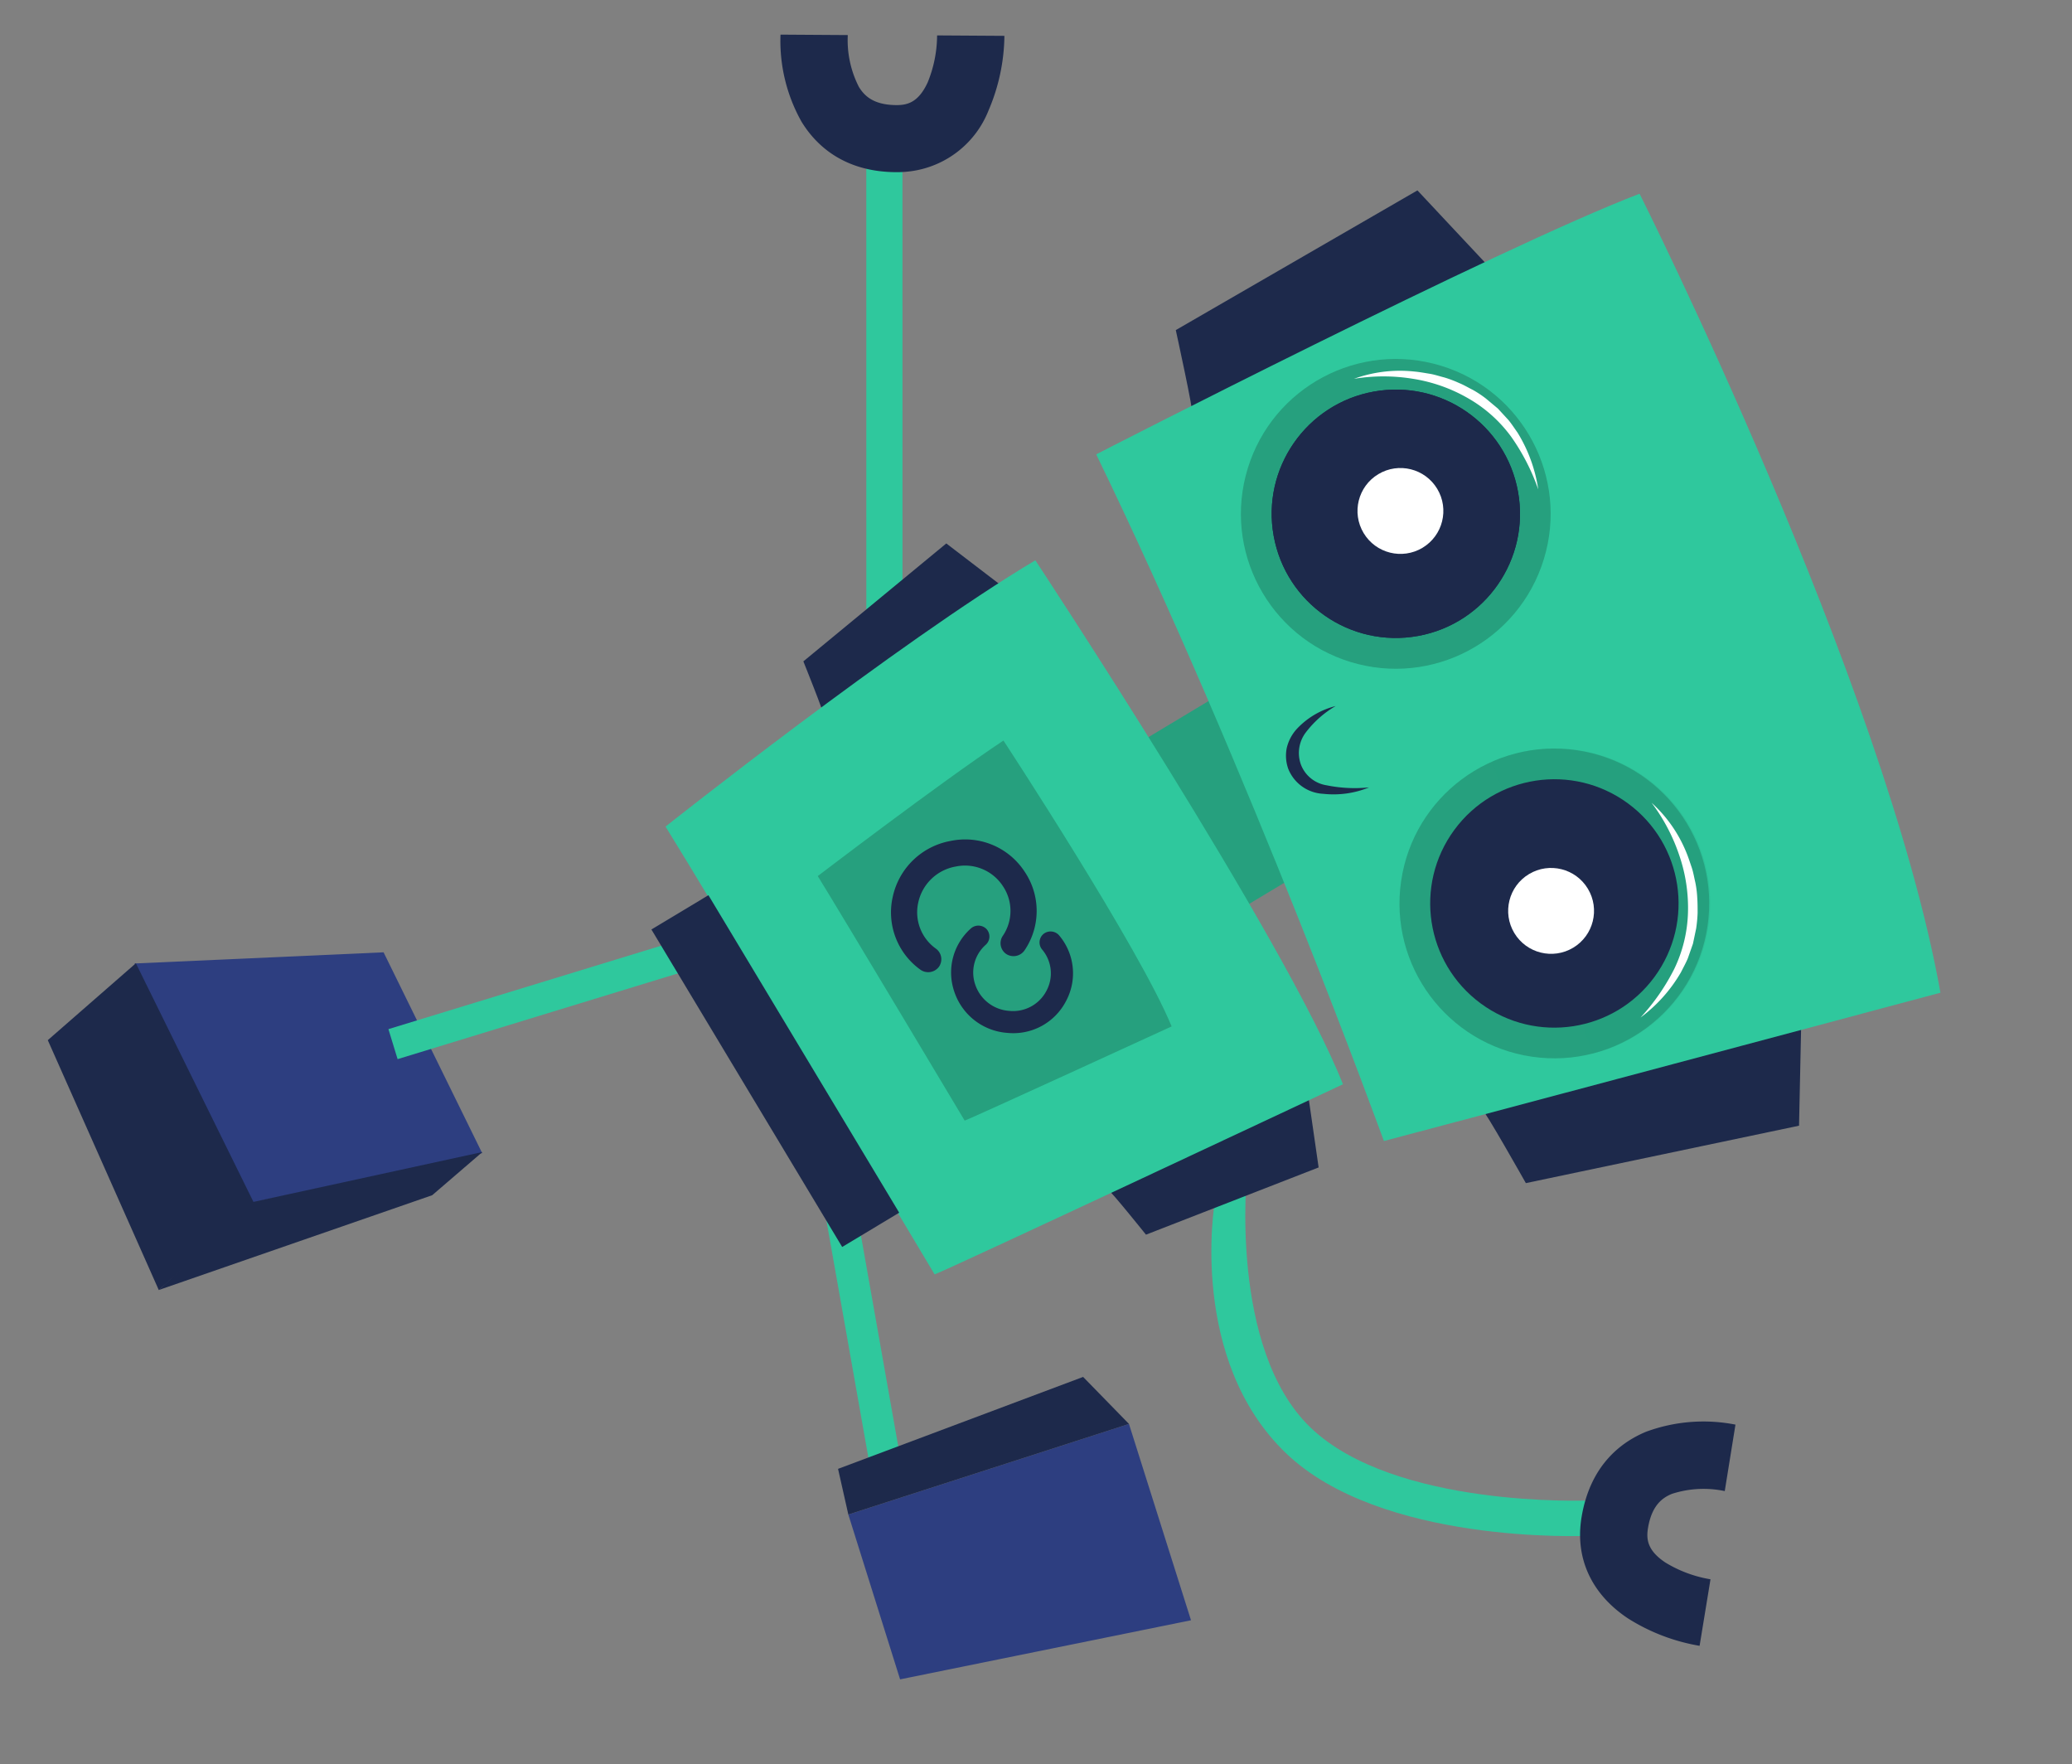 <svg xmlns="http://www.w3.org/2000/svg" width="231.99" height="197.511" viewBox="0 0 231.99 197.511">
  <rect x="0" y="0" width="231.99" height="197.511" fill="#808080" stroke="none"/>
  <g id="Group_648" data-name="Group 648" transform="translate(255.808 -71.558) rotate(83)">
    <g id="Group_436" data-name="Group 436" transform="translate(323.633 39.888) rotate(98)">
      <g id="Oops_404_Error_with_a_broken_robot-cuate" data-name="Oops! 404 Error with a broken robot-cuate" transform="matrix(-0.53, -0.848, 0.848, -0.53, 110.551, 286.606)">
        <g id="freepik--Robot--inject-10" transform="translate(0 0)">
          <path id="Path_15158" data-name="Path 15158" d="M0,13.768c.1.1,16.017,12.092,28.321,8.771C40.9,19.148,51.291.195,51.4,0l3.474,1.89c-.459.841-11.3,20.656-25.54,24.491C14.836,30.286,1.438,19.014.951,18.527Z" transform="translate(136.009 80.19)" fill="#2fc89d"/>
          <rect id="Rectangle_4174" data-name="Rectangle 4174" width="51.111" height="4.048" transform="translate(19.759 69.142) rotate(31)" fill="#2fc89d"/>
          <rect id="Rectangle_3303" data-name="Rectangle 3303" width="21.808" height="10.198" transform="translate(88.748 70.435)" fill="#26a07e"/>
          <rect id="Rectangle_3307" data-name="Rectangle 3307" width="21.808" height="1.787" transform="translate(88.748 79.739)" fill="#37474f"/>
          <rect id="Rectangle_3308" data-name="Rectangle 3308" width="41.466" height="1.787" transform="translate(78.535 126.161)" fill="#37474f"/>
          <path id="Path_15088" data-name="Path 15088" d="M9.071,37.13c0-.24-9.071-3.292-9.071-3.292L.534,2.592,12.6,0Z" transform="translate(51.267 18.534)" fill="#1d294b"/>
          <path id="Path_15090" data-name="Path 15090" d="M0,36.068c.061-.233,9.654.037,9.654.037L19.9,6.577,9.464,0Z" transform="translate(143.651 31.861)" fill="#1d294b"/>
          <path id="Path_15092" data-name="Path 15092" d="M0,67.174S3.372,16.631,6.332,0c0,0,61.057,4.618,94.017,17.2,0,0-16.993,59.03-17.871,61.96C82.466,79.18,39.47,70.711,0,67.174Z" transform="translate(58.6 0)" fill="#2fc89d"/>
          <path id="Path_15099" data-name="Path 15099" d="M2.378,1.189A1.189,1.189,0,1,1,.407.293,1.228,1.228,0,0,1,1.3,0,1.185,1.185,0,0,1,2.378,1.189Zm0,0A.982.982,0,0,0,2.04.452,1,1,0,0,0,1.3.231.964.964,0,1,0,2.04,1.926a.982.982,0,0,0,.338-.737Z" transform="translate(116.75 46.946)" opacity="0.1"/>
          <path id="Path_15100" data-name="Path 15100" d="M2.371,1.19a1.185,1.185,0,0,1-1.965.9A1.228,1.228,0,0,1,0,1.19a1.191,1.191,0,0,1,.4-.9A1.228,1.228,0,0,1,1.3,0,1.185,1.185,0,0,1,2.371,1.19Zm0,0A.977.977,0,0,0,2.039.453a1.007,1.007,0,0,0-.755-.2.964.964,0,0,0,0,1.916,1,1,0,0,0,.737-.221A.977.977,0,0,0,2.371,1.19Z" transform="translate(124.257 48.776)" opacity="0.1"/>
          <path id="Path_15101" data-name="Path 15101" d="M2.377,1.2a1.191,1.191,0,0,1-1.971.9A1.228,1.228,0,0,1,0,1.2,1.228,1.228,0,0,1,.405.3,1.228,1.228,0,0,1,1.3,0,1.228,1.228,0,0,1,2.377,1.2Zm0,0A1.007,1.007,0,0,0,2.039.458a.964.964,0,1,0-.737,1.7,1,1,0,0,0,.737-.221A1.007,1.007,0,0,0,2.377,1.2Z" transform="translate(131.761 50.601)" opacity="0.1"/>
          <path id="Path_15102" data-name="Path 15102" d="M2.374,1.283a1.228,1.228,0,0,1-1.161,1.1,1.228,1.228,0,0,1-.878-.356A1.2,1.2,0,0,1,.477.239,1.179,1.179,0,0,1,1.392.018,1.228,1.228,0,0,1,2.374,1.283Zm0,0A.983.983,0,0,0,2.092.527a.964.964,0,1,0-.111,1.462A.983.983,0,0,0,2.374,1.283Z" transform="translate(139.256 52.423)" opacity="0.1"/>
          <circle id="Ellipse_588" data-name="Ellipse 588" cx="17.337" cy="17.337" r="17.337" transform="translate(57.104 40.557) rotate(-41.96)" opacity="0.2"/>
          <circle id="Ellipse_589" data-name="Ellipse 589" cx="13.904" cy="13.904" r="13.904" transform="matrix(0.354, -0.935, 0.935, 0.354, 63.661, 49.924)" fill="#1d294b"/>
          <circle id="Ellipse_590" data-name="Ellipse 590" cx="17.337" cy="17.337" r="17.337" transform="translate(103.716 51.528) rotate(-50.67)" fill="#26a07e"/>
          <path id="Path_15104" data-name="Path 15104" d="M34.047,21.357c-.08.344-.172.669-.27,1L0,15.148a17.16,17.16,0,0,1,.325-1.812,17.342,17.342,0,1,1,33.743,8.021Z" transform="translate(110.936 31.771)" fill="#26a07e" opacity="0.2"/>
          <circle id="Ellipse_592" data-name="Ellipse 592" cx="13.904" cy="13.904" r="13.904" transform="translate(109.926 41.634) rotate(-22.68)" fill="#1d294b"/>
          <path id="Path_15107" data-name="Path 15107" d="M0,1.771A8.947,8.947,0,0,0,1.6,6.555a4.79,4.79,0,0,0,1.885,1.56,4.4,4.4,0,0,0,2.272.309A4.446,4.446,0,0,0,9.323,5.161,10.5,10.5,0,0,0,9.685,0,15.8,15.8,0,0,1,8.457,4.626,3.671,3.671,0,0,1,5.625,6.932,3.809,3.809,0,0,1,2.254,5.719,11.436,11.436,0,0,1,0,1.771Z" transform="translate(97.136 57.037) rotate(19)" fill="#1d294b"/>
          <path id="Path_15109" data-name="Path 15109" d="M0,12.591a15.077,15.077,0,0,1,2.776-6.2c.338-.467.725-.9,1.093-1.339S4.686,4.239,5.1,3.827A12.789,12.789,0,0,1,6.461,2.753c.461-.35.97-.614,1.468-.933A11.946,11.946,0,0,1,9.507,1.07L11.153.5,12.86.149c.571-.086,1.148-.1,1.726-.147a16.766,16.766,0,0,1,6.657,1.29,23.7,23.7,0,0,0-6.62-.442A15.489,15.489,0,0,0,8.438,2.771,17.9,17.9,0,0,0,3.415,6.916,20.4,20.4,0,0,0,0,12.591Z" transform="translate(66.221 25.485)" fill="#fff"/>
          <path id="Path_15111" data-name="Path 15111" d="M1.721,0C-3.092,0,3.7,3.88,3.837,3.9L4.27.113C4.1.1,3.172,0,1.721,0Z" transform="translate(60.481 96.292)" fill="#2fc89d"/>
          <path id="Path_15113" data-name="Path 15113" d="M12.666,17.392a11.669,11.669,0,0,1-1.941-.154C4.86,16.287,2.269,12.78,1.12,10a18.454,18.454,0,0,1-.8-10L7.753,1.228a11.485,11.485,0,0,0,.319,5.926C8.5,8.174,9.3,9.4,11.917,9.826c1.191.19,2.457.092,3.826-1.941a14.027,14.027,0,0,0,1.879-5.054l7.437,1.228a21.783,21.783,0,0,1-3.071,7.984A10.9,10.9,0,0,1,12.666,17.392Z" transform="translate(0 73.564) rotate(-68)" fill="#1d294b"/>
          <path id="Path_15114" data-name="Path 15114" d="M9.372,24.688c0-.16-6.3-1.161-6.3-1.161L0,3.009,7.609,0Z" transform="translate(58.502 83.688)" fill="#1d294b"/>
          <path id="Path_15116" data-name="Path 15116" d="M0,24.639c0-.16,6.319-1.019,6.319-1.019L9.826,3.175,2.272,0Z" transform="translate(130.023 83.774)" fill="#1d294b"/>
          <path id="Path_15118" data-name="Path 15118" d="M0,.787s50.844-2.168,68.015.694c0,0-5.042,49.192-5.312,50.15,0,0-50.58-.141-58.484,0C4.22,51.6-.061,18.885,0,.787Z" transform="translate(65.256 78.338)" fill="#2fc89d"/>
          <path id="Path_15119" data-name="Path 15119" d="M0,.4S27.753-.7,37.13.745c0,0-2.757,24.8-2.9,25.29,0,0-27.636-.068-31.935,0C2.3,26.035.4,9.054,0,.4Z" transform="translate(80.709 92.18)" opacity="0.2"/>
          <path id="Path_15151" data-name="Path 15151" d="M39.367,3.42l-9.8,24.438L0,23.817,14.561,0Z" transform="translate(50.738 165.039) rotate(-3)" fill="#2d3e80"/>
          <path id="Path_15152" data-name="Path 15152" d="M14.164,36.744,9.532,30.96,0,0,9.48,10.906Z" transform="matrix(-0.875, -0.485, 0.485, -0.875, 84.714, 205.328)" fill="#1d294b"/>
          <rect id="Rectangle_3323" data-name="Rectangle 3323" width="35.687" height="3.513" transform="translate(72.929 168.242) rotate(-76)" fill="#2fc89d"/>
          <rect id="Rectangle_3326" data-name="Rectangle 3326" width="3.513" height="34.636" transform="matrix(0.358, -0.934, 0.934, 0.358, 112.953, 135.864)" fill="#2fc89d"/>
          <path id="Path_15154" data-name="Path 15154" d="M0,32.156,7.492,0,29.908,5.368,18.8,36.694Z" transform="translate(146.028 119.94)" fill="#2d3e80"/>
          <path id="Path_15155" data-name="Path 15155" d="M0,30.51l4.974,1.646L12.467,0,5.312,1.689Z" transform="translate(141.053 119.94)" fill="#1d294b"/>
          <path id="Path_15160" data-name="Path 15160" d="M2.4,20.846l6.682-3.507a14.125,14.125,0,0,1-1.541-5.171C7.4,9.712,8.367,8.876,9.43,8.311c2.334-1.228,3.728-.743,4.68-.184a11.515,11.515,0,0,1,3.82,4.545l6.663-3.519a18.548,18.548,0,0,0-6.657-7.511c-2.592-1.529-6.755-2.764-12.019,0C1.821,3.8-.267,7.7.027,12.61A21.8,21.8,0,0,0,2.4,20.846Z" transform="translate(189.292 88.008) rotate(-112)" fill="#1d294b"/>
          <circle id="Ellipse_594" data-name="Ellipse 594" cx="4.807" cy="4.807" r="4.807" transform="translate(76.771 36.436)" fill="#fff"/>
          <circle id="Ellipse_595" data-name="Ellipse 595" cx="4.807" cy="4.807" r="4.807" transform="translate(123.834 45.039)" fill="#fff"/>
          <path id="Path_19431" data-name="Path 19431" d="M14.265,29.813,0,31.762,5.343,1.621,18.333,0Z" transform="translate(53.002 206.988) rotate(-93)" fill="#1d294b"/>
          <path id="Path_15110" data-name="Path 15110" d="M0,10.538A15.218,15.218,0,0,1,3.6,4.784C4,4.373,4.44,4,4.87,3.611s.921-.694,1.388-1.038a11.114,11.114,0,0,1,1.5-.878c.51-.264,1.05-.491,1.584-.719A15.757,15.757,0,0,1,11,.448L12.713.111,14.451,0c.577,0,1.155.061,1.732.1a16.7,16.7,0,0,1,6.43,2.186,23.9,23.9,0,0,0-6.5-1.351,15.507,15.507,0,0,0-6.387,1.05A18.086,18.086,0,0,0,4.2,5.392,20.616,20.616,0,0,0,0,10.538Z" transform="translate(132.588 27.773) rotate(54)" fill="#fff"/>
          <circle id="Ellipse_604" data-name="Ellipse 604" cx="13.904" cy="13.904" r="13.904" transform="matrix(0.354, -0.935, 0.935, 0.354, 63.662, 49.925)" fill="#1d294b"/>
          <circle id="Ellipse_606" data-name="Ellipse 606" cx="4.807" cy="4.807" r="4.807" transform="translate(76.771 36.436)" fill="#fff"/>
          <rect id="Rectangle_3312" data-name="Rectangle 3312" width="41.466" height="7.449" transform="translate(78.535 129.809)" fill="#1d294b"/>
        </g>
      </g>
    </g>
    <g id="half-circle" transform="translate(155.565 168.987) rotate(-78)">
      <path id="Path_13" data-name="Path 13" d="M11.536.325A1.164,1.164,0,0,0,9.928.319a1.139,1.139,0,0,0-.007,1.608,4.223,4.223,0,0,1,.912,4.67A4.307,4.307,0,0,1,6.785,9.263,4.426,4.426,0,0,1,2.644,6.608a4.249,4.249,0,0,1,.8-4.655A1.139,1.139,0,0,0,3.395.345,1.17,1.17,0,0,0,1.788.4,6.494,6.494,0,0,0,.558,7.513a6.668,6.668,0,0,0,6.227,4.024,6.542,6.542,0,0,0,6.147-4.065A6.464,6.464,0,0,0,11.536.325Z" transform="translate(0 0)" fill="#1d294b" stroke="#1d294b" stroke-width="0.2"/>
    </g>
    <g id="half-circle-2" data-name="half-circle" transform="translate(146.924 176.549) rotate(-94)">
      <path id="Path_13-2" data-name="Path 13" d="M13.83,13.442a1.4,1.4,0,0,1-1.928.008,1.365,1.365,0,0,1-.008-1.928,5.063,5.063,0,0,0,1.093-5.6,5.163,5.163,0,0,0-4.853-3.2A5.306,5.306,0,0,0,3.17,5.91a5.094,5.094,0,0,0,.964,5.581,1.365,1.365,0,0,1-.064,1.927,1.4,1.4,0,0,1-1.926-.064A7.785,7.785,0,0,1,.669,4.825,7.994,7.994,0,0,1,8.135,0,7.843,7.843,0,0,1,15.5,4.874,7.75,7.75,0,0,1,13.83,13.442Z" transform="translate(0 0)" fill="#1d294b" stroke="#1d294b" stroke-width="0.2"/>
    </g>
  </g>
</svg>
